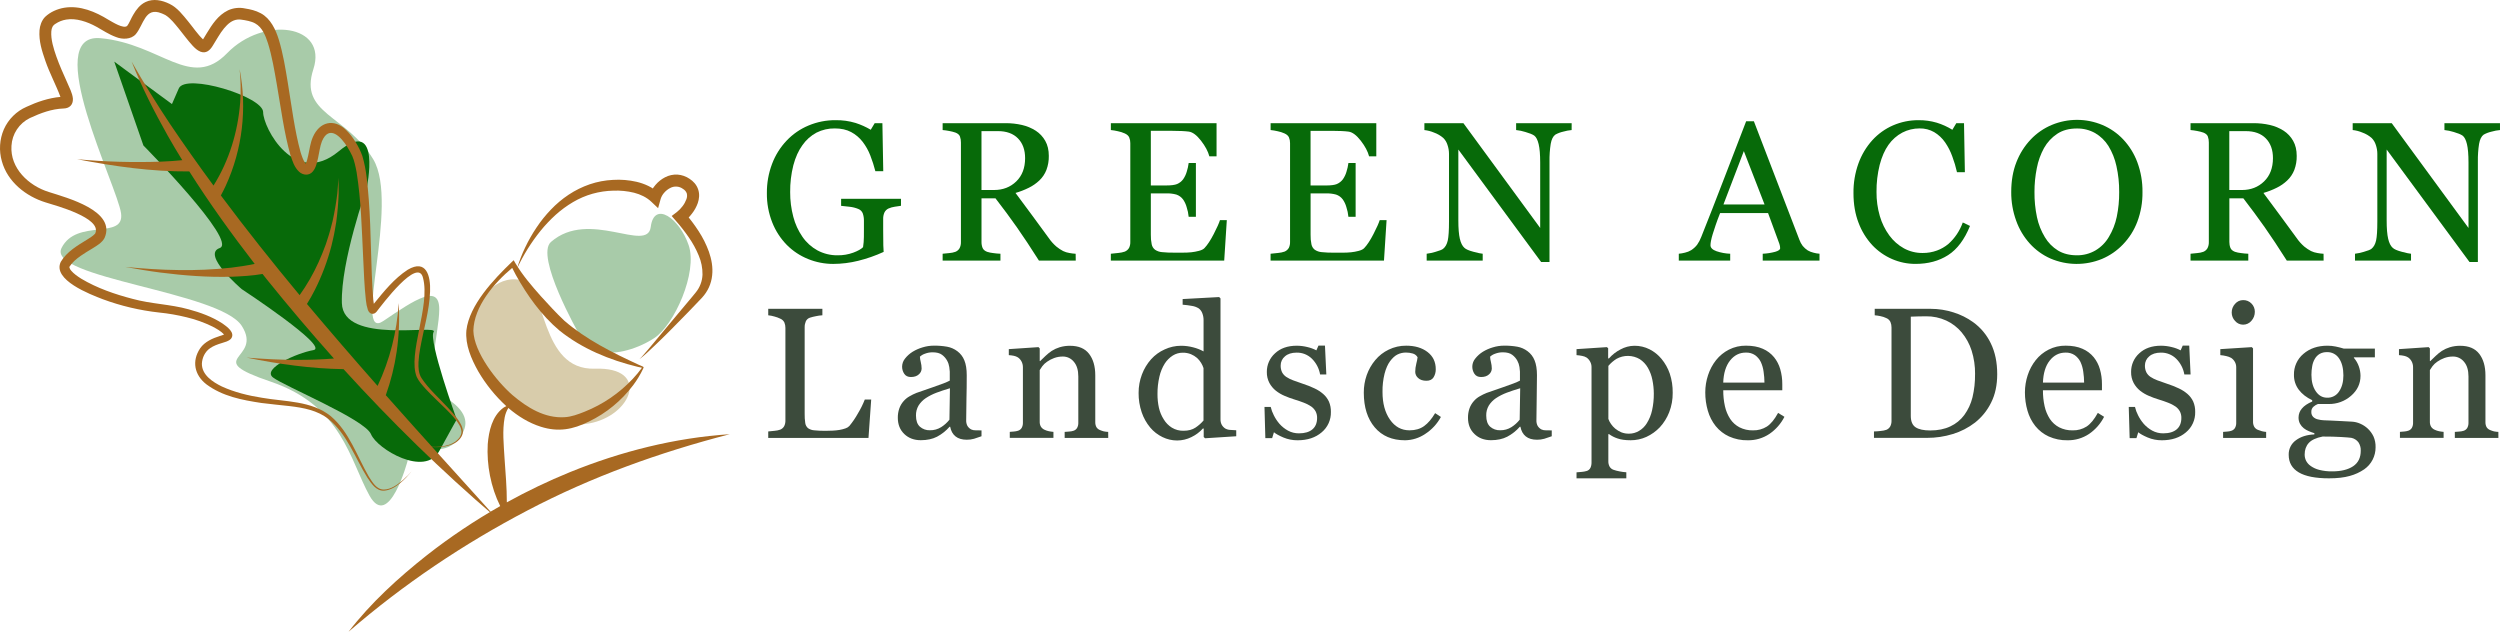 <svg width="238" height="61" viewBox="0 0 238 61" fill="none" xmlns="http://www.w3.org/2000/svg">
<path d="M38.806 43.865C38.806 43.865 37.035 50.524 35.174 47.179C33.314 43.833 32.575 38.64 25.79 36.34C19.005 34.04 25.116 34.297 23.015 31.023C20.913 27.75 4.436 26.476 5.857 23.613C7.278 20.75 11.879 22.889 11.524 20.303C11.168 17.718 3.819 3.102 9.576 3.636C15.334 4.169 18.172 8.626 21.624 5.061C25.077 1.496 31.223 2.323 29.832 6.588C28.442 10.854 32.96 10.9 35.528 15.156C38.097 19.413 33.492 32.603 36.503 30.553C39.515 28.503 41.817 26.985 41.817 29.437C41.817 31.89 40.223 36.501 42.349 37.805C44.474 39.109 44.63 40.311 43.949 41.38C41.999 44.444 39.16 41.045 38.806 43.865Z" fill="#A8CBA9"/>
<path d="M49.561 38.977C49.561 38.977 43.952 33.51 44.724 31.296C45.496 29.082 45.627 28.855 45.627 28.855C45.627 28.855 47.032 26.127 49.563 26.661C52.093 27.195 51.324 35.277 56.639 35.099C61.953 34.92 60.182 39.595 56.048 40.318C51.914 41.04 49.313 39.078 49.313 39.078" fill="#D8CCAB"/>
<path d="M55.086 31.735C55.086 31.735 50.911 24.38 52.452 23.032C56.093 19.855 61.631 24.137 61.951 21.604C62.271 19.071 64.697 20.778 65.565 23.354C66.433 25.93 64.191 30.952 62.27 32.197C60.348 33.441 58.111 33.814 57.342 33.422C56.572 33.031 55.086 31.735 55.086 31.735Z" fill="#A8CBA9"/>
<path d="M10.876 5.867L13.651 13.848C13.651 13.848 22.685 23.003 20.914 23.615C19.142 24.227 23.015 27.527 23.015 27.527C23.015 27.527 31.43 33.049 29.832 33.332C28.233 33.614 24.92 35.1 25.987 35.932C27.054 36.765 34.731 39.913 35.321 41.339C35.912 42.765 40.458 45.439 41.816 42.944C43.175 40.449 43.479 39.935 43.479 39.935C43.479 39.935 40.754 32.367 41.285 31.595C41.816 30.823 32.661 32.835 32.546 28.856C32.431 24.878 34.907 17.927 34.907 17.927C34.907 17.927 36.39 10.975 32.223 14.422C28.057 17.868 25.051 12.164 25.051 10.678C25.051 9.192 17.669 6.935 17.02 8.42L16.37 9.907L10.876 5.867Z" fill="#076A09"/>
<path d="M85.773 19.592C85.626 19.611 85.429 19.64 85.182 19.68C84.975 19.708 84.773 19.766 84.581 19.851C84.41 19.931 84.272 20.07 84.192 20.242C84.112 20.43 84.073 20.633 84.078 20.837V21.851C84.078 22.589 84.082 23.087 84.091 23.346C84.101 23.603 84.111 23.816 84.123 23.981C83.342 24.34 82.529 24.624 81.695 24.83C80.919 25.023 80.122 25.122 79.322 25.125C78.499 25.126 77.683 24.967 76.92 24.655C76.165 24.35 75.48 23.895 74.905 23.317C74.307 22.706 73.836 21.981 73.521 21.185C73.168 20.292 72.993 19.337 73.007 18.375C72.999 17.428 73.166 16.488 73.5 15.603C73.81 14.778 74.281 14.025 74.886 13.388C75.471 12.769 76.178 12.281 76.962 11.953C77.779 11.608 78.656 11.434 79.542 11.441C80.19 11.429 80.836 11.519 81.457 11.707C81.959 11.868 82.442 12.085 82.895 12.354L83.271 11.726H84.004L84.086 16.3H83.335C83.206 15.795 83.046 15.298 82.858 14.812C82.677 14.341 82.43 13.898 82.123 13.498C81.828 13.115 81.454 12.799 81.028 12.572C80.596 12.341 80.08 12.226 79.481 12.226C78.873 12.215 78.272 12.353 77.729 12.627C77.195 12.913 76.736 13.323 76.39 13.822C76.017 14.333 75.729 14.97 75.527 15.733C75.316 16.568 75.215 17.428 75.224 18.289C75.219 19.082 75.32 19.872 75.522 20.638C75.697 21.319 75.991 21.962 76.39 22.539C76.757 23.076 77.244 23.518 77.812 23.832C78.408 24.153 79.075 24.316 79.75 24.304C80.252 24.311 80.751 24.227 81.223 24.056C81.666 23.891 81.98 23.716 82.163 23.531C82.213 23.21 82.239 22.887 82.242 22.562C82.245 22.236 82.246 21.961 82.246 21.736V21.017C82.25 20.783 82.215 20.551 82.141 20.329C82.105 20.229 82.047 20.137 81.972 20.062C81.896 19.986 81.806 19.928 81.706 19.891C81.443 19.783 81.167 19.713 80.885 19.684C80.54 19.638 80.269 19.608 80.074 19.596V18.923H85.774L85.773 19.592Z" fill="#076A09"/>
<path d="M102.411 24.812H98.909C98.134 23.587 97.433 22.53 96.808 21.639C96.182 20.748 95.503 19.829 94.771 18.882H93.439V23.032C93.435 23.225 93.469 23.418 93.54 23.599C93.607 23.764 93.751 23.886 93.971 23.972C94.158 24.032 94.35 24.072 94.546 24.092C94.776 24.125 95.009 24.147 95.242 24.156V24.812H89.739V24.156C89.886 24.145 90.098 24.123 90.377 24.092C90.575 24.079 90.771 24.039 90.958 23.972C91.127 23.905 91.268 23.781 91.356 23.622C91.446 23.438 91.488 23.236 91.48 23.032V13.57C91.484 13.376 91.453 13.183 91.389 12.999C91.328 12.834 91.184 12.708 90.958 12.621C90.764 12.555 90.565 12.504 90.363 12.469C90.157 12.428 89.948 12.399 89.739 12.381V11.726H95.741C96.263 11.723 96.782 11.781 97.29 11.897C97.756 12.003 98.201 12.188 98.605 12.445C98.979 12.688 99.289 13.019 99.508 13.409C99.734 13.806 99.847 14.284 99.847 14.843C99.856 15.299 99.778 15.753 99.618 16.18C99.469 16.562 99.238 16.905 98.941 17.185C98.646 17.463 98.312 17.694 97.95 17.872C97.541 18.076 97.115 18.242 96.676 18.368C97.318 19.222 97.852 19.942 98.276 20.526C98.7 21.11 99.221 21.82 99.837 22.656C100.044 22.958 100.289 23.232 100.565 23.472C100.766 23.637 100.982 23.78 101.211 23.901C101.4 23.991 101.601 24.053 101.807 24.085C102.003 24.123 102.202 24.148 102.402 24.159L102.411 24.812ZM97.59 15.06C97.59 14.268 97.364 13.64 96.912 13.177C96.46 12.714 95.821 12.482 94.997 12.482H93.437V18.088H94.637C95.48 18.088 96.183 17.817 96.745 17.274C97.307 16.73 97.589 15.993 97.59 15.06V15.06Z" fill="#076A09"/>
<path d="M116.792 20.957L116.545 24.812H105.752V24.156C105.935 24.145 106.179 24.118 106.484 24.079C106.687 24.061 106.887 24.02 107.08 23.954C107.252 23.883 107.397 23.757 107.49 23.594C107.573 23.419 107.612 23.226 107.605 23.032V13.626C107.608 13.441 107.574 13.258 107.504 13.087C107.437 12.93 107.296 12.802 107.082 12.704C106.87 12.608 106.647 12.537 106.418 12.492C106.199 12.44 105.978 12.403 105.754 12.381V11.726H115.816V14.88H115.129C115.007 14.413 114.742 13.917 114.336 13.393C113.93 12.868 113.544 12.58 113.178 12.529C112.989 12.504 112.762 12.486 112.5 12.474C112.238 12.461 111.938 12.455 111.602 12.455H109.559V17.655H111.025C111.495 17.655 111.839 17.611 112.055 17.522C112.283 17.426 112.481 17.271 112.63 17.075C112.783 16.857 112.9 16.616 112.974 16.36C113.063 16.086 113.126 15.803 113.162 15.517H113.849V20.641H113.162C113.132 20.322 113.066 20.008 112.965 19.705C112.893 19.45 112.78 19.208 112.63 18.99C112.468 18.77 112.242 18.606 111.984 18.52C111.671 18.437 111.349 18.4 111.026 18.409H109.56V22.331C109.552 22.644 109.58 22.956 109.642 23.261C109.683 23.467 109.798 23.65 109.963 23.777C110.158 23.907 110.382 23.984 110.614 24.002C111.004 24.041 111.395 24.058 111.787 24.053H112.584C112.863 24.055 113.141 24.043 113.418 24.016C113.661 23.989 113.901 23.944 114.137 23.882C114.384 23.817 114.56 23.73 114.665 23.619C114.946 23.324 115.24 22.877 115.549 22.278C115.858 21.678 116.055 21.238 116.14 20.956L116.792 20.957Z" fill="#076A09"/>
<path d="M132.002 20.957L131.755 24.812H120.959V24.156C121.142 24.145 121.387 24.118 121.693 24.079C121.895 24.061 122.095 24.02 122.288 23.954C122.461 23.883 122.605 23.756 122.699 23.594C122.781 23.419 122.82 23.226 122.813 23.032V13.626C122.816 13.441 122.782 13.258 122.712 13.087C122.644 12.93 122.504 12.802 122.29 12.704C122.078 12.608 121.855 12.537 121.626 12.492C121.407 12.44 121.185 12.403 120.962 12.381V11.726H131.024V14.88H130.337C130.215 14.413 129.95 13.917 129.544 13.393C129.137 12.868 128.75 12.581 128.385 12.531C128.195 12.506 127.969 12.487 127.706 12.475C127.443 12.463 127.144 12.457 126.809 12.456H124.765V17.657H126.231C126.702 17.657 127.046 17.613 127.262 17.523C127.489 17.428 127.688 17.273 127.837 17.076C127.99 16.859 128.107 16.618 128.181 16.362C128.27 16.087 128.333 15.805 128.369 15.518H129.056V20.642H128.369C128.339 20.324 128.273 20.01 128.172 19.707C128.1 19.451 127.987 19.21 127.837 18.992C127.675 18.772 127.45 18.607 127.191 18.522C126.879 18.439 126.556 18.402 126.234 18.411H124.768V22.333C124.76 22.645 124.787 22.957 124.85 23.263C124.891 23.468 125.005 23.652 125.171 23.779C125.365 23.908 125.589 23.985 125.821 24.003C126.211 24.043 126.603 24.06 126.994 24.055H127.792C128.07 24.057 128.348 24.045 128.625 24.017C128.868 23.991 129.109 23.946 129.345 23.884C129.592 23.819 129.768 23.732 129.871 23.621C130.153 23.326 130.448 22.879 130.756 22.279C131.064 21.68 131.261 21.239 131.347 20.957H132.002Z" fill="#076A09"/>
<path d="M149.62 12.381C149.353 12.405 149.089 12.454 148.832 12.529C148.566 12.587 148.31 12.683 148.072 12.814C147.853 12.968 147.704 13.263 147.627 13.7C147.542 14.249 147.504 14.804 147.512 15.36V24.941H146.715L138.834 14.235V20.984C138.834 21.74 138.882 22.321 138.976 22.727C139.071 23.134 139.216 23.422 139.412 23.594C139.552 23.73 139.842 23.856 140.282 23.972C140.722 24.088 141.013 24.15 141.153 24.156V24.812H135.819V24.156C136.102 24.12 136.38 24.06 136.653 23.977C137.044 23.867 137.288 23.77 137.386 23.686C137.6 23.514 137.746 23.251 137.826 22.898C137.905 22.544 137.945 21.94 137.945 21.086V14.64C137.944 14.351 137.894 14.064 137.799 13.791C137.723 13.545 137.588 13.321 137.407 13.14C137.144 12.911 136.841 12.734 136.513 12.619C136.223 12.495 135.915 12.416 135.602 12.383V11.726H139.316L146.626 21.702V15.479C146.626 14.717 146.577 14.131 146.479 13.722C146.381 13.314 146.241 13.042 146.058 12.907C145.887 12.79 145.607 12.676 145.219 12.565C144.931 12.475 144.635 12.413 144.335 12.381V11.726H149.622L149.62 12.381Z" fill="#076A09"/>
<path d="M173.216 24.812H167.811V24.156C168.212 24.138 168.61 24.076 168.998 23.972C169.312 23.88 169.47 23.766 169.47 23.631C169.469 23.563 169.463 23.495 169.451 23.428C169.441 23.356 169.423 23.285 169.397 23.216L168.32 20.284H163.755C163.584 20.714 163.445 21.089 163.337 21.408C163.23 21.728 163.134 22.023 163.048 22.294C162.982 22.506 162.927 22.722 162.884 22.94C162.857 23.073 162.841 23.209 162.838 23.346C162.838 23.591 163.03 23.781 163.413 23.917C163.833 24.059 164.272 24.14 164.715 24.156V24.812H159.821V24.156C160.022 24.137 160.221 24.102 160.416 24.051C160.623 24.005 160.821 23.926 161.002 23.816C161.22 23.675 161.412 23.499 161.571 23.294C161.733 23.061 161.865 22.809 161.965 22.543C162.622 20.902 163.342 19.058 164.128 17.01C164.913 14.962 165.615 13.139 166.235 11.542H166.968L171.303 22.829C171.377 23.036 171.483 23.231 171.615 23.408C171.754 23.576 171.917 23.722 172.1 23.841C172.272 23.939 172.457 24.012 172.65 24.057C172.836 24.109 173.026 24.142 173.218 24.154L173.216 24.812ZM167.985 19.463L166.014 14.385L164.073 19.463H167.985Z" fill="#076A09"/>
<path d="M182.355 25.123C181.588 25.125 180.829 24.968 180.125 24.662C179.412 24.353 178.77 23.901 178.236 23.333C177.671 22.719 177.229 22 176.936 21.216C176.612 20.382 176.451 19.442 176.451 18.397C176.437 17.427 176.599 16.462 176.927 15.55C177.22 14.737 177.668 13.989 178.245 13.349C178.796 12.743 179.468 12.262 180.216 11.937C180.982 11.604 181.809 11.435 182.643 11.441C183.231 11.434 183.817 11.515 184.382 11.681C184.903 11.842 185.401 12.068 185.865 12.355L186.241 11.727H186.974L187.056 16.393H186.305C186.193 15.89 186.047 15.396 185.865 14.913C185.697 14.434 185.467 13.98 185.18 13.562C184.906 13.163 184.55 12.828 184.136 12.58C183.715 12.339 183.238 12.216 182.754 12.225C182.18 12.221 181.613 12.357 181.102 12.622C180.575 12.902 180.122 13.304 179.779 13.794C179.426 14.29 179.148 14.924 178.946 15.695C178.736 16.537 178.635 17.402 178.644 18.27C178.636 19.049 178.742 19.824 178.96 20.572C179.152 21.234 179.458 21.857 179.863 22.413C180.232 22.918 180.705 23.337 181.25 23.641C181.799 23.94 182.415 24.093 183.039 24.084C183.504 24.089 183.966 24.009 184.403 23.849C184.796 23.705 185.161 23.494 185.483 23.227C185.789 22.954 186.06 22.645 186.289 22.304C186.524 21.954 186.714 21.576 186.857 21.179L187.544 21.509C187.019 22.807 186.323 23.733 185.456 24.289C184.59 24.845 183.556 25.123 182.355 25.123Z" fill="#076A09"/>
<path d="M202.132 13.275C202.722 13.904 203.18 14.646 203.478 15.456C203.811 16.36 203.976 17.319 203.964 18.283C203.978 19.249 203.81 20.209 203.471 21.113C203.166 21.923 202.698 22.661 202.096 23.281C201.535 23.866 200.862 24.33 200.117 24.646C199.337 24.968 198.502 25.13 197.66 25.125C196.818 25.119 195.985 24.945 195.209 24.613C194.46 24.283 193.789 23.798 193.238 23.189C192.667 22.558 192.227 21.82 191.941 21.017C191.623 20.141 191.463 19.215 191.469 18.283C191.469 17.219 191.633 16.271 191.962 15.438C192.273 14.635 192.736 13.9 193.327 13.275C193.892 12.68 194.574 12.209 195.329 11.893C196.095 11.574 196.915 11.41 197.743 11.411C198.571 11.413 199.391 11.579 200.155 11.9C200.902 12.216 201.575 12.684 202.132 13.275ZM200.766 22.552C201.119 21.965 201.372 21.323 201.513 20.651C201.676 19.872 201.754 19.077 201.746 18.281C201.754 17.45 201.666 16.621 201.485 15.81C201.34 15.132 201.081 14.483 200.72 13.892C200.403 13.388 199.969 12.968 199.456 12.669C198.924 12.372 198.323 12.221 197.714 12.232C196.981 12.232 196.358 12.401 195.845 12.739C195.325 13.084 194.895 13.549 194.589 14.094C194.265 14.688 194.034 15.33 193.907 15.995C193.754 16.748 193.679 17.514 193.682 18.282C193.674 19.087 193.754 19.891 193.92 20.679C194.062 21.35 194.316 21.993 194.672 22.579C194.979 23.098 195.407 23.533 195.918 23.848C196.419 24.152 197.018 24.304 197.714 24.304C198.334 24.313 198.945 24.154 199.483 23.843C200.013 23.531 200.455 23.086 200.766 22.552Z" fill="#076A09"/>
<path d="M221.207 24.812H217.705C216.93 23.587 216.229 22.53 215.604 21.639C214.978 20.748 214.299 19.829 213.567 18.882H212.235V23.032C212.232 23.225 212.266 23.418 212.336 23.599C212.403 23.764 212.547 23.886 212.767 23.972C212.954 24.032 213.146 24.072 213.342 24.092C213.573 24.125 213.805 24.147 214.038 24.156V24.812H208.539V24.156C208.686 24.145 208.898 24.123 209.177 24.092C209.375 24.079 209.571 24.039 209.758 23.972C209.927 23.905 210.068 23.781 210.157 23.622C210.246 23.438 210.289 23.236 210.281 23.032V13.57C210.284 13.376 210.253 13.183 210.189 12.999C210.128 12.834 209.984 12.708 209.758 12.621C209.564 12.555 209.365 12.504 209.163 12.469C208.957 12.428 208.749 12.399 208.539 12.381V11.726H214.542C215.063 11.723 215.582 11.781 216.091 11.897C216.557 12.003 217.001 12.188 217.405 12.445C217.779 12.688 218.089 13.019 218.308 13.409C218.534 13.806 218.647 14.284 218.647 14.843C218.656 15.299 218.578 15.753 218.418 16.18C218.269 16.562 218.038 16.905 217.74 17.185C217.446 17.463 217.113 17.695 216.75 17.872C216.342 18.076 215.916 18.242 215.477 18.368C216.119 19.222 216.652 19.942 217.076 20.526C217.501 21.11 218.021 21.82 218.637 22.656C218.845 22.958 219.089 23.232 219.365 23.472C219.566 23.637 219.782 23.78 220.012 23.901C220.2 23.991 220.401 24.053 220.607 24.085C220.804 24.123 221.003 24.148 221.202 24.159L221.207 24.812ZM216.386 15.06C216.386 14.268 216.16 13.64 215.709 13.177C215.257 12.714 214.617 12.482 213.789 12.483H212.229V18.089H213.429C214.272 18.089 214.975 17.818 215.537 17.274C216.099 16.731 216.382 15.993 216.386 15.06V15.06Z" fill="#076A09"/>
<path d="M238 12.381C237.733 12.405 237.47 12.454 237.212 12.529C236.946 12.587 236.69 12.683 236.451 12.814C236.232 12.968 236.084 13.263 236.007 13.7C235.922 14.249 235.884 14.804 235.893 15.36V24.941H235.095L227.21 14.235V20.984C227.21 21.74 227.258 22.321 227.352 22.727C227.447 23.134 227.592 23.422 227.788 23.594C227.929 23.73 228.219 23.856 228.658 23.972C229.098 24.088 229.388 24.15 229.529 24.156V24.812H224.196V24.156C224.479 24.12 224.757 24.06 225.03 23.977C225.421 23.867 225.665 23.77 225.763 23.686C225.977 23.514 226.123 23.251 226.203 22.898C226.282 22.544 226.322 21.94 226.322 21.086V14.64C226.321 14.351 226.271 14.064 226.176 13.791C226.099 13.544 225.964 13.319 225.781 13.136C225.519 12.908 225.215 12.731 224.888 12.616C224.597 12.492 224.29 12.413 223.976 12.38V11.726H227.691L235.001 21.702V15.479C235.001 14.717 234.952 14.131 234.854 13.722C234.757 13.314 234.617 13.042 234.433 12.907C234.261 12.79 233.982 12.676 233.595 12.565C233.306 12.475 233.01 12.413 232.71 12.381V11.726H237.998L238 12.381Z" fill="#076A09"/>
<path d="M82.938 38.034L82.68 41.689H73.136V41.074C73.273 41.062 73.472 41.042 73.734 41.014C73.921 41.001 74.104 40.963 74.281 40.901C74.439 40.838 74.572 40.721 74.655 40.571C74.739 40.398 74.778 40.208 74.771 40.017V31.219C74.774 31.041 74.741 30.864 74.672 30.699C74.59 30.534 74.451 30.405 74.281 30.336C74.103 30.249 73.917 30.181 73.725 30.132C73.533 30.075 73.336 30.036 73.136 30.015V29.4H78.291V30.015C78.081 30.027 77.872 30.056 77.667 30.102C77.479 30.137 77.294 30.183 77.112 30.241C77.024 30.267 76.943 30.313 76.874 30.374C76.805 30.435 76.749 30.511 76.712 30.595C76.64 30.765 76.603 30.948 76.604 31.132V39.385C76.598 39.682 76.617 39.979 76.66 40.273C76.686 40.463 76.779 40.636 76.923 40.762C77.097 40.882 77.301 40.952 77.512 40.966C77.877 41.003 78.243 41.019 78.61 41.014C78.822 41.014 79.042 41.008 79.272 40.996C79.493 40.986 79.712 40.963 79.93 40.927C80.118 40.895 80.304 40.847 80.485 40.784C80.627 40.74 80.756 40.661 80.859 40.554C81.17 40.178 81.445 39.774 81.68 39.347C81.934 38.929 82.151 38.49 82.33 38.034H82.938Z" fill="#3C4B3C"/>
<path d="M93.438 41.532C93.168 41.631 92.932 41.711 92.728 41.771C92.502 41.835 92.269 41.865 92.035 41.862C91.588 41.862 91.232 41.757 90.967 41.546C90.703 41.335 90.532 41.027 90.455 40.623H90.403C90.064 41.012 89.657 41.335 89.203 41.576C88.775 41.797 88.26 41.907 87.658 41.907C87.021 41.907 86.497 41.711 86.088 41.318C85.678 40.925 85.473 40.411 85.472 39.776C85.467 39.476 85.514 39.178 85.61 38.894C85.7 38.635 85.839 38.397 86.02 38.192C86.181 38.005 86.373 37.847 86.589 37.728C86.801 37.604 87.022 37.495 87.251 37.404C87.51 37.306 88.033 37.124 88.822 36.858C89.61 36.592 90.142 36.384 90.418 36.235V35.375C90.411 35.23 90.395 35.086 90.371 34.942C90.339 34.73 90.271 34.525 90.168 34.337C90.048 34.117 89.882 33.926 89.682 33.778C89.472 33.619 89.175 33.54 88.791 33.54C88.539 33.537 88.288 33.583 88.052 33.674C87.875 33.733 87.713 33.829 87.575 33.956C87.584 34.128 87.612 34.3 87.657 34.466C87.709 34.67 87.737 34.88 87.739 35.09C87.736 35.197 87.71 35.301 87.664 35.397C87.617 35.492 87.55 35.577 87.468 35.644C87.288 35.809 87.037 35.892 86.715 35.892C86.428 35.892 86.218 35.789 86.083 35.584C85.948 35.381 85.877 35.141 85.88 34.896C85.885 34.617 85.984 34.349 86.16 34.134C86.363 33.877 86.609 33.657 86.887 33.484C87.181 33.307 87.496 33.168 87.825 33.071C88.173 32.963 88.536 32.907 88.901 32.906C89.323 32.901 89.745 32.934 90.162 33.006C90.516 33.07 90.85 33.217 91.139 33.434C91.437 33.656 91.668 33.958 91.806 34.304C91.958 34.671 92.034 35.144 92.033 35.721C92.033 36.547 92.025 37.279 92.008 37.916C91.991 38.553 91.982 39.25 91.981 40.007C91.973 40.193 92.013 40.378 92.098 40.544C92.185 40.687 92.309 40.803 92.455 40.882C92.584 40.942 92.725 40.971 92.866 40.965C93.052 40.971 93.244 40.974 93.441 40.974L93.438 41.532ZM90.434 36.961C89.946 37.105 89.519 37.247 89.152 37.386C88.793 37.521 88.449 37.695 88.128 37.906C87.855 38.089 87.624 38.327 87.448 38.605C87.277 38.895 87.192 39.227 87.201 39.564C87.201 40.044 87.326 40.397 87.576 40.623C87.839 40.853 88.179 40.974 88.527 40.961C88.907 40.969 89.281 40.865 89.603 40.662C89.902 40.472 90.166 40.233 90.386 39.955L90.434 36.961Z" fill="#3C4B3C"/>
<path d="M105.504 41.689H101.356V41.117L101.79 41.083C101.923 41.076 102.055 41.053 102.182 41.014C102.331 40.971 102.458 40.873 102.539 40.741C102.623 40.586 102.663 40.411 102.655 40.234V35.843C102.655 35.237 102.513 34.769 102.228 34.438C102.103 34.283 101.944 34.157 101.764 34.071C101.584 33.986 101.388 33.941 101.188 33.942C100.903 33.939 100.62 33.988 100.352 34.085C100.113 34.173 99.887 34.291 99.679 34.437C99.506 34.553 99.353 34.698 99.226 34.865C99.137 34.983 99.055 35.106 98.98 35.233V40.143C98.973 40.313 99.014 40.482 99.1 40.628C99.188 40.761 99.314 40.864 99.461 40.923C99.586 40.982 99.718 41.025 99.853 41.052C99.996 41.082 100.141 41.102 100.287 41.113V41.685H96.131V41.113L96.541 41.079C96.666 41.07 96.788 41.047 96.907 41.009C97.056 40.967 97.183 40.869 97.264 40.737C97.348 40.582 97.388 40.407 97.381 40.231V34.967C97.383 34.78 97.34 34.594 97.256 34.427C97.175 34.265 97.055 34.127 96.907 34.025C96.788 33.952 96.657 33.9 96.52 33.873C96.361 33.84 96.2 33.819 96.038 33.809V33.237L98.861 33.047L98.982 33.167V34.371H99.024C99.162 34.233 99.334 34.067 99.541 33.875C99.723 33.702 99.918 33.544 100.126 33.404C100.362 33.255 100.616 33.138 100.883 33.057C101.203 32.962 101.535 32.915 101.868 32.919C102.683 32.919 103.287 33.175 103.68 33.685C104.073 34.196 104.27 34.876 104.27 35.725V40.165C104.263 40.334 104.298 40.502 104.373 40.654C104.454 40.788 104.579 40.891 104.726 40.944C104.841 40.994 104.961 41.035 105.083 41.066C105.221 41.094 105.36 41.111 105.5 41.117L105.504 41.689Z" fill="#3C4B3C"/>
<path d="M117.69 41.532L114.721 41.723L114.592 41.602V40.805L114.523 40.788C114.213 41.134 113.837 41.414 113.419 41.614C112.998 41.824 112.535 41.933 112.065 41.934C111.581 41.934 111.104 41.823 110.669 41.61C110.218 41.393 109.818 41.081 109.496 40.696C109.143 40.271 108.87 39.784 108.692 39.259C108.489 38.663 108.388 38.036 108.395 37.405C108.392 36.804 108.5 36.209 108.713 35.647C108.914 35.112 109.211 34.619 109.591 34.193C109.951 33.797 110.39 33.48 110.878 33.263C111.365 33.036 111.894 32.918 112.43 32.917C112.823 32.916 113.214 32.967 113.594 33.068C113.937 33.154 114.268 33.283 114.579 33.453V30.478C114.582 30.252 114.541 30.027 114.458 29.817C114.392 29.636 114.275 29.478 114.123 29.361C113.925 29.237 113.704 29.156 113.473 29.122C113.18 29.069 112.884 29.03 112.587 29.008V28.47L116.063 28.28L116.192 28.41V39.923C116.187 40.101 116.227 40.279 116.309 40.438C116.391 40.584 116.507 40.708 116.649 40.797C116.794 40.877 116.956 40.921 117.122 40.927C117.329 40.944 117.518 40.956 117.69 40.961V41.532ZM114.574 40.035V35.041C114.519 34.871 114.444 34.708 114.351 34.556C114.245 34.379 114.115 34.219 113.964 34.08C113.789 33.929 113.592 33.808 113.38 33.72C113.132 33.62 112.866 33.572 112.598 33.577C112.263 33.575 111.934 33.668 111.65 33.846C111.341 34.044 111.079 34.306 110.881 34.616C110.646 34.996 110.476 35.413 110.378 35.85C110.25 36.393 110.188 36.95 110.193 37.508C110.189 37.953 110.235 38.397 110.331 38.831C110.421 39.223 110.578 39.597 110.795 39.935C110.988 40.251 111.251 40.518 111.563 40.714C111.899 40.917 112.284 41.019 112.675 41.008C113.134 41.008 113.513 40.908 113.814 40.706C114.096 40.518 114.352 40.293 114.574 40.035Z" fill="#3C4B3C"/>
<path d="M125.969 37.506C126.198 37.705 126.382 37.95 126.511 38.225C126.646 38.539 126.711 38.879 126.701 39.221C126.71 39.59 126.636 39.957 126.483 40.294C126.33 40.63 126.103 40.926 125.819 41.161C125.231 41.663 124.469 41.914 123.534 41.914C123.066 41.919 122.602 41.828 122.17 41.646C121.754 41.466 121.457 41.301 121.279 41.15L121.107 41.713H120.461L120.379 38.742H120.973C121.037 39.018 121.135 39.283 121.266 39.533C121.411 39.828 121.593 40.103 121.808 40.351C122.038 40.61 122.31 40.828 122.613 40.994C122.936 41.17 123.299 41.26 123.667 41.254C124.218 41.254 124.642 41.128 124.941 40.876C125.239 40.623 125.388 40.261 125.388 39.79C125.394 39.573 125.345 39.357 125.246 39.163C125.144 38.979 125.001 38.82 124.829 38.699C124.612 38.552 124.378 38.432 124.132 38.34C123.858 38.233 123.551 38.128 123.211 38.024C122.905 37.931 122.605 37.821 122.312 37.694C122.008 37.568 121.723 37.401 121.464 37.198C121.21 36.994 120.999 36.741 120.844 36.454C120.678 36.133 120.595 35.776 120.603 35.414C120.599 35.08 120.665 34.748 120.799 34.442C120.933 34.136 121.13 33.862 121.378 33.639C121.894 33.155 122.586 32.912 123.452 32.912C123.796 32.913 124.138 32.957 124.472 33.041C124.767 33.109 125.051 33.214 125.319 33.354L125.517 32.904H126.137L126.266 35.648H125.673C125.575 35.078 125.303 34.554 124.893 34.148C124.7 33.959 124.472 33.811 124.222 33.711C123.971 33.612 123.704 33.564 123.435 33.57C122.964 33.57 122.594 33.689 122.324 33.928C122.197 34.032 122.095 34.164 122.025 34.313C121.955 34.463 121.919 34.626 121.92 34.791C121.913 35.015 121.958 35.238 122.053 35.441C122.148 35.619 122.286 35.771 122.454 35.882C122.658 36.014 122.876 36.123 123.104 36.207C123.365 36.308 123.687 36.422 124.072 36.549C124.437 36.666 124.794 36.807 125.14 36.973C125.44 37.111 125.719 37.29 125.969 37.506Z" fill="#3C4B3C"/>
<path d="M133.758 41.914C132.53 41.914 131.569 41.504 130.875 40.685C130.181 39.865 129.834 38.765 129.834 37.385C129.829 36.812 129.924 36.242 130.114 35.702C130.298 35.182 130.574 34.7 130.927 34.278C131.276 33.859 131.71 33.521 132.201 33.286C132.721 33.033 133.292 32.904 133.87 32.909C134.701 32.909 135.378 33.11 135.901 33.511C136.424 33.912 136.685 34.459 136.684 35.152C136.689 35.422 136.618 35.688 136.478 35.918C136.34 36.139 136.113 36.249 135.798 36.249C135.46 36.249 135.197 36.163 135.01 35.989C134.925 35.919 134.856 35.831 134.808 35.731C134.759 35.631 134.733 35.522 134.73 35.411C134.732 35.141 134.766 34.873 134.834 34.612C134.888 34.415 134.928 34.214 134.954 34.012C134.854 33.836 134.689 33.707 134.495 33.654C134.282 33.592 134.06 33.561 133.838 33.563C133.567 33.562 133.298 33.623 133.053 33.741C132.804 33.86 132.563 34.078 132.328 34.394C132.116 34.684 131.944 35.074 131.813 35.564C131.671 36.139 131.604 36.73 131.615 37.322C131.615 38.396 131.851 39.272 132.325 39.95C132.798 40.628 133.417 40.967 134.184 40.967C134.74 40.967 135.205 40.831 135.58 40.558C135.955 40.285 136.303 39.876 136.624 39.331L137.174 39.694C136.817 40.352 136.303 40.909 135.676 41.313C135.108 41.697 134.442 41.906 133.758 41.914Z" fill="#3C4B3C"/>
<path d="M147.726 41.532C147.456 41.631 147.219 41.71 147.016 41.771C146.791 41.835 146.557 41.865 146.323 41.862C145.875 41.862 145.519 41.757 145.255 41.546C144.991 41.335 144.821 41.027 144.743 40.623H144.691C144.35 41.013 143.941 41.336 143.485 41.576C143.056 41.797 142.541 41.907 141.94 41.907C141.302 41.907 140.779 41.711 140.369 41.318C139.958 40.925 139.753 40.411 139.753 39.776C139.749 39.476 139.795 39.178 139.891 38.894C139.981 38.635 140.121 38.397 140.302 38.192C140.462 38.005 140.654 37.847 140.87 37.728C141.082 37.604 141.304 37.495 141.532 37.404C141.791 37.306 142.315 37.124 143.103 36.858C143.891 36.592 144.423 36.384 144.699 36.235V35.376C144.692 35.23 144.677 35.086 144.653 34.942C144.621 34.73 144.552 34.525 144.45 34.337C144.33 34.117 144.164 33.926 143.963 33.778C143.754 33.619 143.457 33.54 143.073 33.54C142.821 33.537 142.57 33.583 142.334 33.674C142.157 33.733 141.994 33.829 141.856 33.956C141.864 34.128 141.892 34.3 141.938 34.466C141.99 34.67 142.017 34.88 142.02 35.09C142.017 35.197 141.991 35.301 141.944 35.397C141.898 35.492 141.831 35.577 141.749 35.644C141.568 35.809 141.318 35.892 140.997 35.892C140.709 35.892 140.498 35.789 140.364 35.584C140.22 35.366 140.15 35.107 140.165 34.846C140.18 34.584 140.278 34.335 140.446 34.134C140.649 33.877 140.895 33.657 141.173 33.484C141.466 33.307 141.782 33.168 142.111 33.071C142.459 32.963 142.822 32.907 143.186 32.906C143.609 32.901 144.031 32.934 144.447 33.006C144.801 33.07 145.136 33.217 145.424 33.434C145.723 33.656 145.954 33.957 146.091 34.304C146.243 34.671 146.319 35.144 146.319 35.721C146.319 36.547 146.31 37.279 146.294 37.916C146.277 38.553 146.268 39.25 146.267 40.007C146.258 40.193 146.298 40.379 146.384 40.544C146.471 40.687 146.594 40.803 146.741 40.882C146.869 40.942 147.01 40.971 147.152 40.965C147.338 40.971 147.53 40.974 147.727 40.974L147.726 41.532ZM144.722 36.961C144.234 37.105 143.807 37.247 143.44 37.386C143.081 37.521 142.737 37.695 142.416 37.906C142.144 38.089 141.912 38.327 141.736 38.605C141.565 38.895 141.48 39.227 141.49 39.564C141.49 40.044 141.614 40.397 141.864 40.623C142.127 40.853 142.467 40.974 142.815 40.961C143.195 40.969 143.569 40.865 143.891 40.662C144.19 40.472 144.454 40.233 144.674 39.955L144.722 36.961Z" fill="#3C4B3C"/>
<path d="M158.174 34.163C158.519 34.579 158.786 35.055 158.962 35.568C159.157 36.158 159.251 36.778 159.241 37.399C159.249 38.032 159.135 38.66 158.906 39.248C158.701 39.775 158.4 40.258 158.019 40.673C157.653 41.058 157.218 41.37 156.737 41.591C156.266 41.805 155.755 41.914 155.239 41.912C154.728 41.912 154.31 41.854 153.983 41.738C153.697 41.644 153.427 41.507 153.183 41.331H153.114V43.9C153.107 44.082 153.149 44.262 153.234 44.422C153.318 44.564 153.449 44.671 153.604 44.725C153.796 44.791 153.994 44.842 154.194 44.877C154.402 44.921 154.614 44.948 154.826 44.96V45.537H150.085V44.966C150.262 44.954 150.435 44.939 150.601 44.922C150.752 44.908 150.902 44.881 151.048 44.839C151.126 44.817 151.198 44.778 151.261 44.726C151.323 44.673 151.373 44.609 151.41 44.536C151.482 44.376 151.517 44.201 151.513 44.025V34.934C151.513 34.758 151.468 34.586 151.384 34.432C151.304 34.277 151.189 34.144 151.048 34.042C150.916 33.962 150.77 33.907 150.618 33.882C150.442 33.846 150.264 33.821 150.085 33.809V33.237L152.976 33.047L153.096 33.151V34.112L153.165 34.129C153.477 33.772 153.854 33.478 154.275 33.263C154.679 33.042 155.13 32.923 155.589 32.917C156.092 32.911 156.589 33.027 157.039 33.254C157.475 33.475 157.861 33.785 158.174 34.163ZM156.771 40.303C157.011 39.92 157.183 39.498 157.279 39.056C157.393 38.536 157.448 38.004 157.443 37.471C157.441 37.032 157.396 36.594 157.306 36.164C157.227 35.757 157.081 35.366 156.875 35.007C156.687 34.679 156.424 34.4 156.109 34.193C155.774 33.995 155.393 33.888 155.004 33.882C154.616 33.877 154.232 33.973 153.892 34.162C153.6 34.344 153.339 34.57 153.117 34.833V39.882C153.178 40.055 153.263 40.219 153.371 40.367C153.482 40.528 153.614 40.674 153.763 40.8C153.937 40.943 154.131 41.061 154.337 41.151C154.578 41.247 154.836 41.293 155.095 41.285C155.422 41.284 155.742 41.196 156.024 41.029C156.329 40.853 156.585 40.603 156.771 40.303Z" fill="#3C4B3C"/>
<path d="M169.878 39.68C169.546 40.335 169.054 40.895 168.449 41.308C167.842 41.715 167.126 41.926 166.396 41.914C165.779 41.928 165.166 41.803 164.602 41.55C164.109 41.324 163.674 40.986 163.333 40.563C162.992 40.132 162.739 39.637 162.588 39.108C162.422 38.537 162.339 37.945 162.342 37.35C162.342 36.795 162.431 36.244 162.605 35.718C162.774 35.195 163.034 34.707 163.374 34.276C163.706 33.863 164.121 33.525 164.592 33.285C165.098 33.028 165.658 32.899 166.224 32.908C166.843 32.908 167.373 33.006 167.815 33.202C168.233 33.38 168.602 33.656 168.891 34.008C169.162 34.345 169.363 34.734 169.481 35.151C169.613 35.615 169.678 36.096 169.674 36.58V37.151H164.054C164.049 37.664 164.103 38.177 164.214 38.679C164.308 39.108 164.479 39.517 164.717 39.885C164.939 40.22 165.241 40.492 165.595 40.679C165.995 40.882 166.438 40.982 166.886 40.97C167.352 40.982 167.811 40.857 168.207 40.608C168.577 40.368 168.933 39.934 169.275 39.308L169.878 39.68ZM167.976 36.423C167.974 36.077 167.947 35.73 167.894 35.388C167.854 35.068 167.765 34.756 167.631 34.462C167.505 34.205 167.319 33.983 167.089 33.814C166.828 33.639 166.517 33.552 166.203 33.566C165.601 33.566 165.1 33.818 164.701 34.322C164.302 34.825 164.085 35.526 164.051 36.424L167.976 36.423Z" fill="#3C4B3C"/>
<path d="M190.135 35.619C190.135 36.666 189.94 37.572 189.55 38.338C189.187 39.073 188.667 39.717 188.027 40.226C187.39 40.718 186.668 41.09 185.898 41.322C185.109 41.565 184.288 41.687 183.462 41.685H178.402V41.074C178.619 41.07 178.836 41.054 179.052 41.026C179.232 41.013 179.41 40.977 179.582 40.919C179.74 40.855 179.872 40.738 179.955 40.588C180.037 40.423 180.077 40.24 180.072 40.056V31.184C180.075 31.003 180.041 30.824 179.972 30.656C179.893 30.487 179.754 30.354 179.582 30.284C179.399 30.196 179.206 30.132 179.007 30.094C178.83 30.057 178.652 30.031 178.473 30.015V29.4H183.811C184.548 29.401 185.279 29.516 185.98 29.742C186.644 29.948 187.27 30.259 187.836 30.665C188.558 31.184 189.138 31.878 189.523 32.683C189.931 33.514 190.135 34.493 190.135 35.619ZM188.027 35.615C188.036 34.857 187.925 34.101 187.699 33.378C187.495 32.74 187.171 32.147 186.743 31.634C186.344 31.159 185.846 30.778 185.284 30.518C184.681 30.242 184.024 30.103 183.361 30.112C183.126 30.112 182.86 30.116 182.565 30.124C182.269 30.132 182.05 30.14 181.907 30.146V39.586C181.907 40.111 182.059 40.474 182.363 40.676C182.667 40.879 183.135 40.98 183.766 40.98C184.494 40.98 185.131 40.85 185.677 40.59C186.201 40.347 186.657 39.975 187.002 39.508C187.367 39.004 187.632 38.432 187.781 37.826C187.953 37.102 188.035 36.359 188.024 35.614L188.027 35.615Z" fill="#3C4B3C"/>
<path d="M200.31 39.68C199.977 40.334 199.486 40.894 198.882 41.308C198.274 41.715 197.558 41.926 196.828 41.914C196.211 41.928 195.598 41.803 195.034 41.55C194.541 41.324 194.107 40.986 193.765 40.563C193.424 40.132 193.17 39.638 193.02 39.108C192.853 38.537 192.771 37.945 192.773 37.35C192.774 36.795 192.862 36.244 193.036 35.718C193.205 35.195 193.466 34.707 193.807 34.276C194.138 33.862 194.553 33.524 195.025 33.285C195.53 33.028 196.089 32.899 196.655 32.908C197.275 32.908 197.806 33.006 198.247 33.202C198.665 33.38 199.033 33.656 199.323 34.008C199.594 34.344 199.795 34.733 199.912 35.151C200.045 35.615 200.11 36.096 200.106 36.58V37.151H194.488C194.483 37.664 194.536 38.177 194.648 38.679C194.742 39.108 194.912 39.517 195.15 39.885C195.373 40.219 195.674 40.492 196.028 40.679C196.428 40.882 196.872 40.982 197.319 40.97C197.785 40.983 198.245 40.857 198.64 40.608C199.011 40.368 199.368 39.934 199.712 39.308L200.31 39.68ZM198.408 36.423C198.407 36.077 198.379 35.73 198.326 35.388C198.286 35.068 198.198 34.757 198.064 34.464C197.938 34.207 197.752 33.984 197.521 33.816C197.26 33.641 196.949 33.554 196.635 33.568C196.033 33.568 195.532 33.82 195.134 34.323C194.735 34.827 194.52 35.527 194.488 36.423H198.408Z" fill="#3C4B3C"/>
<path d="M208.251 37.506C208.479 37.705 208.664 37.95 208.793 38.225C208.927 38.539 208.992 38.879 208.982 39.221C208.991 39.59 208.917 39.957 208.764 40.294C208.611 40.63 208.384 40.926 208.1 41.161C207.512 41.663 206.75 41.914 205.815 41.914C205.347 41.919 204.883 41.828 204.452 41.646C204.035 41.466 203.738 41.301 203.561 41.15L203.389 41.713H202.743L202.657 38.742H203.251C203.314 39.018 203.413 39.283 203.543 39.533C203.688 39.828 203.871 40.103 204.085 40.351C204.315 40.61 204.587 40.828 204.89 40.994C205.214 41.17 205.577 41.26 205.945 41.254C206.495 41.254 206.919 41.128 207.218 40.876C207.516 40.623 207.665 40.261 207.665 39.79C207.671 39.572 207.623 39.357 207.523 39.163C207.421 38.978 207.279 38.82 207.106 38.699C206.889 38.552 206.655 38.431 206.409 38.34C206.135 38.233 205.828 38.128 205.488 38.024C205.182 37.931 204.882 37.821 204.589 37.694C204.285 37.568 204 37.401 203.741 37.198C203.487 36.994 203.277 36.741 203.122 36.454C202.955 36.134 202.872 35.776 202.881 35.414C202.876 35.08 202.943 34.748 203.076 34.442C203.21 34.136 203.407 33.862 203.655 33.639C204.171 33.155 204.863 32.912 205.73 32.912C206.073 32.913 206.416 32.957 206.749 33.041C207.044 33.108 207.329 33.214 207.597 33.354L207.794 32.904H208.415L208.543 35.648H207.95C207.852 35.079 207.58 34.554 207.171 34.148C206.978 33.959 206.75 33.811 206.499 33.711C206.249 33.612 205.982 33.564 205.712 33.57C205.242 33.57 204.871 33.689 204.602 33.928C204.475 34.032 204.373 34.164 204.303 34.313C204.233 34.463 204.197 34.626 204.197 34.791C204.19 35.015 204.235 35.238 204.331 35.441C204.425 35.62 204.563 35.771 204.731 35.882C204.935 36.014 205.153 36.123 205.381 36.207C205.642 36.308 205.965 36.422 206.349 36.549C206.715 36.666 207.073 36.807 207.421 36.973C207.721 37.111 208 37.291 208.251 37.506Z" fill="#3C4B3C"/>
<path d="M215.736 41.689H211.639V41.117L212.05 41.083C212.174 41.075 212.297 41.051 212.415 41.014C212.564 40.971 212.691 40.873 212.772 40.741C212.856 40.586 212.896 40.411 212.888 40.235V34.967C212.89 34.791 212.847 34.617 212.763 34.461C212.679 34.307 212.56 34.175 212.415 34.076C212.268 33.993 212.108 33.933 211.942 33.899C211.755 33.854 211.565 33.823 211.374 33.809V33.237L214.369 33.047L214.489 33.167V40.13C214.482 40.305 214.522 40.478 214.605 40.633C214.688 40.77 214.816 40.874 214.968 40.927C215.087 40.977 215.21 41.019 215.335 41.052C215.467 41.086 215.602 41.108 215.737 41.117L215.736 41.689ZM214.66 29.678C214.664 29.996 214.549 30.303 214.337 30.539C214.24 30.656 214.119 30.75 213.981 30.814C213.844 30.878 213.694 30.91 213.543 30.909C213.398 30.909 213.255 30.877 213.124 30.817C212.992 30.756 212.875 30.668 212.781 30.557C212.573 30.343 212.458 30.055 212.458 29.756C212.454 29.448 212.569 29.15 212.779 28.925C212.873 28.814 212.99 28.725 213.121 28.663C213.253 28.602 213.396 28.57 213.541 28.57C213.691 28.565 213.84 28.592 213.979 28.649C214.117 28.706 214.242 28.792 214.345 28.901C214.446 29.003 214.526 29.125 214.58 29.258C214.634 29.391 214.661 29.534 214.66 29.678Z" fill="#3C4B3C"/>
<path d="M225.414 40.805C225.639 41.018 225.823 41.27 225.957 41.549C226.098 41.873 226.166 42.226 226.155 42.58C226.159 42.991 226.062 43.396 225.875 43.762C225.687 44.127 225.414 44.441 225.079 44.675C224.659 44.963 224.193 45.177 223.702 45.308C223.171 45.46 222.511 45.537 221.722 45.537C220.437 45.537 219.476 45.348 218.84 44.97C218.203 44.592 217.885 44.037 217.884 43.305C217.875 43.034 217.933 42.764 218.053 42.521C218.174 42.277 218.352 42.068 218.573 41.911C219.032 41.57 219.617 41.385 220.329 41.356V41.239C220.147 41.184 219.969 41.119 219.795 41.044C219.626 40.975 219.466 40.883 219.322 40.771C219.175 40.654 219.052 40.508 218.96 40.343C218.863 40.155 218.815 39.945 218.822 39.733C218.824 39.421 218.939 39.121 219.145 38.888C219.36 38.632 219.686 38.411 220.122 38.227V38.099C219.574 37.839 219.147 37.505 218.84 37.098C218.535 36.69 218.375 36.192 218.384 35.682C218.375 35.303 218.451 34.927 218.607 34.583C218.762 34.237 218.994 33.932 219.283 33.69C219.885 33.17 220.652 32.91 221.583 32.911C221.841 32.911 222.099 32.937 222.352 32.989C222.608 33.041 222.867 33.108 223.132 33.188H226.088V34.016H224.092V34.068C224.301 34.31 224.462 34.591 224.566 34.894C224.666 35.178 224.718 35.476 224.72 35.777C224.72 36.528 224.419 37.163 223.817 37.683C223.231 38.195 222.479 38.472 221.703 38.462H220.664C220.513 38.52 220.374 38.604 220.253 38.71C220.182 38.771 220.125 38.847 220.088 38.933C220.051 39.019 220.034 39.112 220.039 39.206C220.033 39.296 220.045 39.386 220.077 39.47C220.108 39.555 220.156 39.631 220.219 39.695C220.343 39.81 220.494 39.889 220.658 39.924C220.848 39.975 221.042 40.004 221.239 40.011C221.458 40.023 221.686 40.031 221.923 40.038C222.176 40.043 222.521 40.06 222.96 40.09C223.399 40.119 223.71 40.136 223.894 40.141C224.169 40.155 224.438 40.22 224.69 40.332C224.956 40.447 225.201 40.607 225.414 40.805ZM224.743 42.901C224.755 42.618 224.677 42.339 224.52 42.104C224.352 41.885 224.11 41.734 223.84 41.68C223.679 41.657 223.35 41.631 222.854 41.602C222.358 41.573 221.778 41.558 221.115 41.559C220.496 41.68 220.056 41.884 219.795 42.17C219.534 42.456 219.403 42.824 219.403 43.274C219.403 43.474 219.447 43.671 219.532 43.852C219.636 44.058 219.79 44.233 219.98 44.363C220.225 44.534 220.499 44.658 220.789 44.731C221.193 44.834 221.61 44.882 222.028 44.874C222.871 44.874 223.535 44.711 224.02 44.385C224.506 44.058 224.746 43.564 224.743 42.901ZM223.091 35.74C223.091 35.064 222.954 34.525 222.68 34.124C222.556 33.932 222.385 33.776 222.184 33.671C221.982 33.565 221.757 33.514 221.53 33.523C221.289 33.514 221.049 33.572 220.837 33.688C220.642 33.804 220.48 33.97 220.368 34.169C220.245 34.381 220.161 34.614 220.122 34.857C220.072 35.13 220.047 35.407 220.048 35.684C220.048 36.325 220.187 36.848 220.466 37.254C220.744 37.66 221.104 37.862 221.546 37.861C221.772 37.869 221.996 37.818 222.196 37.712C222.396 37.607 222.565 37.45 222.686 37.258C222.956 36.858 223.091 36.352 223.091 35.74Z" fill="#3C4B3C"/>
<path d="M237.847 41.689H233.7V41.117L234.134 41.083C234.267 41.076 234.399 41.053 234.526 41.014C234.674 40.97 234.802 40.873 234.883 40.741C234.966 40.586 235.006 40.41 234.999 40.234V35.843C234.999 35.237 234.857 34.769 234.572 34.438C234.446 34.283 234.288 34.157 234.108 34.071C233.928 33.986 233.731 33.941 233.532 33.942C233.247 33.939 232.964 33.987 232.696 34.085C232.458 34.173 232.231 34.291 232.022 34.437C231.85 34.554 231.697 34.698 231.57 34.865C231.481 34.983 231.399 35.106 231.324 35.233V40.143C231.317 40.313 231.358 40.481 231.443 40.628C231.532 40.761 231.658 40.864 231.806 40.923C231.93 40.982 232.062 41.025 232.197 41.052C232.34 41.082 232.485 41.102 232.631 41.113V41.685H228.474V41.113L228.885 41.079C229.009 41.07 229.132 41.047 229.251 41.009C229.4 40.966 229.527 40.869 229.608 40.737C229.692 40.582 229.732 40.407 229.724 40.231V34.967C229.726 34.78 229.683 34.594 229.6 34.427C229.519 34.265 229.399 34.127 229.251 34.025C229.132 33.952 229.001 33.9 228.864 33.873C228.705 33.84 228.544 33.819 228.382 33.809V33.237L231.204 33.047L231.325 33.167V34.371H231.368C231.506 34.233 231.678 34.067 231.885 33.875C232.066 33.702 232.262 33.544 232.469 33.404C232.705 33.255 232.96 33.138 233.227 33.057C233.546 32.962 233.879 32.915 234.212 32.919C235.027 32.919 235.631 33.175 236.024 33.685C236.417 34.196 236.614 34.876 236.614 35.725V40.165C236.606 40.334 236.642 40.502 236.717 40.654C236.798 40.788 236.922 40.891 237.069 40.944C237.185 40.994 237.305 41.035 237.427 41.066C237.564 41.094 237.704 41.111 237.844 41.117L237.847 41.689Z" fill="#3C4B3C"/>
<path d="M54.254 44.95C52.199 45.79 50.194 46.749 48.25 47.824C48.255 46.411 48.126 45.032 48.032 43.629C47.958 42.307 47.808 41.02 48.046 39.736C48.108 39.417 48.225 39.113 48.393 38.836C49.318 39.632 50.359 40.27 51.485 40.625C53.147 41.153 54.538 40.895 56.069 40.129C57.72 39.333 59.158 38.153 60.266 36.687C60.637 36.196 60.957 35.668 61.221 35.111C61.251 35.061 61.268 35.004 61.272 34.946C61.245 34.921 61.214 34.901 61.18 34.888L61.12 34.861L61.004 34.809L60.773 34.71C58.303 33.569 55.779 32.313 53.721 30.528C52.963 29.814 52.199 28.977 51.494 28.202C50.613 27.21 49.729 26.184 49.056 25.038L48.903 24.772L48.705 24.958C47.015 26.589 44.676 29.029 44.4 31.452C44.279 32.837 44.866 34.171 45.526 35.35C46.247 36.584 47.15 37.702 48.203 38.666C48.099 38.712 47.999 38.767 47.906 38.831C46.85 39.618 46.535 41.045 46.433 42.28C46.319 44.24 46.724 46.385 47.62 48.179C45.193 49.558 42.868 51.114 40.666 52.834C37.927 55 35.317 57.373 33.182 60.143C38.386 55.638 44.141 51.771 50.227 48.589C56.331 45.383 62.794 43.062 69.472 41.337C64.264 41.673 59.095 42.982 54.254 44.95ZM45.065 31.487C45.115 29.187 47.032 26.942 48.761 25.506C48.871 25.734 48.987 25.952 49.108 26.174C50.198 28.137 51.535 30.011 53.255 31.463C55.426 33.208 58.03 34.267 60.699 34.921L60.946 34.975L61.071 35.001L61.116 35.009C60.851 35.374 60.563 35.721 60.254 36.05C58.97 37.426 57.399 38.5 55.655 39.195C55.031 39.443 54.397 39.683 53.739 39.718C51.866 39.833 50.203 38.816 48.788 37.613C47.281 36.302 45.121 33.553 45.065 31.487Z" fill="#A86922"/>
<path d="M47.134 49.187C43.662 45.341 40.17 41.501 36.728 37.621C37.208 36.283 37.554 34.901 37.761 33.494C37.984 31.958 38.049 30.404 37.955 28.855C37.792 31.588 37.111 34.264 35.947 36.739C33.674 34.164 31.432 31.563 29.222 28.936C29.497 28.499 29.745 28.048 29.98 27.589C30.649 26.256 31.177 24.855 31.553 23.41C31.584 23.275 31.664 22.931 31.696 22.79C31.821 22.31 31.924 21.626 32.011 21.129C32.133 20.224 32.21 19.314 32.24 18.402C32.24 18.01 32.229 17.337 32.225 16.935C32.195 17.33 32.149 18.001 32.115 18.393C32.008 19.289 31.856 20.179 31.66 21.06C31.535 21.532 31.374 22.198 31.213 22.655C31.17 22.785 31.065 23.117 31.023 23.244C30.828 23.772 30.563 24.455 30.327 24.961C29.83 26.064 29.226 27.115 28.524 28.099C25.948 24.996 23.437 21.841 21.025 18.608C21.189 18.307 21.344 17.999 21.49 17.687C23.077 14.219 23.54 10.337 22.814 6.59C22.922 7.648 22.939 8.712 22.864 9.773C22.643 12.55 21.811 15.31 20.326 17.665C18.902 15.736 17.52 13.777 16.178 11.788C14.895 9.863 13.679 7.89 12.531 5.867C13.493 8.302 14.697 10.653 15.98 12.936C16.424 13.715 16.881 14.487 17.353 15.25C16.704 15.315 16.047 15.358 15.389 15.385C12.702 15.483 10.012 15.407 7.335 15.156C10.853 15.836 14.425 16.348 18.022 16.321C19.945 19.357 22.051 22.284 24.246 25.123C23.526 25.278 22.723 25.397 22.005 25.484C20.334 25.664 18.654 25.739 16.973 25.708C15.348 25.694 13.537 25.565 11.911 25.41C12.896 25.588 14.275 25.823 15.261 25.946C17.511 26.234 19.794 26.41 22.066 26.345C23.032 26.305 24.031 26.249 24.993 26.082L25.404 26.602C27.468 29.164 29.597 31.674 31.79 34.132C30.64 34.222 29.49 34.261 28.329 34.26C26.712 34.26 25.09 34.177 23.47 34.043C26.509 34.661 29.589 35.094 32.705 35.144C37.226 40.114 42.027 44.83 47.134 49.187Z" fill="#A86922"/>
<path d="M43.497 39.802C43.217 39.441 42.918 39.095 42.601 38.767C41.762 37.861 40.822 37.037 40.137 36.008C39.845 35.558 39.82 35.016 39.84 34.471C39.867 34.028 39.922 33.586 40.004 33.149C40.323 31.353 40.878 29.601 40.944 27.748C41.004 26.261 40.585 24.636 38.817 25.678C37.526 26.518 36.548 27.744 35.587 28.923C35.565 28.788 35.55 28.648 35.533 28.509C35.283 25.346 35.352 22.17 35.108 18.994C34.989 17.603 34.902 16.206 34.496 14.85C34.332 14.388 34.117 13.947 33.855 13.534C33.604 13.107 33.296 12.715 32.942 12.37C31.776 11.246 30.411 11.602 29.782 13.054C29.536 13.618 29.474 14.221 29.341 14.8C29.276 15.069 29.225 15.351 29.105 15.579L29.074 15.546C28.864 15.276 28.725 14.834 28.613 14.481C28.052 12.462 27.74 9.946 27.395 7.853C27.171 6.494 26.951 5.114 26.544 3.781C26.253 2.828 25.759 1.754 24.819 1.259C24.326 0.993 23.82 0.885 23.351 0.81C22.8 0.687 22.223 0.748 21.709 0.984C20.742 1.455 20.188 2.34 19.672 3.185C19.557 3.366 19.448 3.573 19.329 3.749C18.851 3.312 18.308 2.515 17.913 2.039C17.409 1.432 16.898 0.737 16.14 0.368C15.441 0.026 14.602 -0.166 13.859 0.192C13.326 0.444 12.966 0.92 12.693 1.392C12.509 1.683 12.277 2.268 12.108 2.466C11.76 2.775 10.717 2.102 10.333 1.888C9.088 1.117 7.629 0.495 6.123 0.736C5.453 0.85 4.791 1.137 4.294 1.608C3.965 1.939 3.793 2.453 3.761 2.879C3.687 3.927 3.992 4.839 4.313 5.778C4.724 6.977 5.332 8.085 5.754 9.226C4.629 9.325 3.508 9.709 2.529 10.167C1.567 10.585 0.795 11.351 0.367 12.313C-0.045 13.271 -0.112 14.344 0.176 15.346C0.716 17.318 2.476 18.691 4.331 19.266C5.351 19.583 9.702 20.749 9.073 22.208C9.073 22.208 9.064 22.22 9.061 22.227L9.039 22.257C8.835 22.484 8.559 22.637 8.286 22.813C7.383 23.372 6.366 23.953 5.789 24.923C4.951 26.642 8.601 28.032 9.786 28.486C11.515 29.126 13.315 29.551 15.146 29.752C16.026 29.84 16.899 29.991 17.757 30.203C18.608 30.405 19.435 30.7 20.221 31.084C20.623 31.299 21.043 31.524 21.329 31.846C21.199 31.903 21.065 31.95 20.928 31.988C20.267 32.194 19.486 32.528 19.057 33.156C18.235 34.382 18.511 35.708 19.651 36.589C21.186 37.732 23.05 38.084 24.872 38.361C25.775 38.484 26.678 38.555 27.567 38.66C28.881 38.819 30.22 39.06 31.274 39.894C33.045 41.329 33.795 43.584 34.976 45.475C35.354 46.026 35.798 46.744 36.551 46.715C37.634 46.641 38.611 45.576 39.261 44.776C38.972 45.124 38.654 45.447 38.311 45.742C37.806 46.162 37.22 46.59 36.547 46.606C35.837 46.606 35.463 45.912 35.119 45.384C33.981 43.435 33.266 41.129 31.491 39.62C29.648 38.133 27.138 38.257 24.94 37.867C23.626 37.66 22.322 37.343 21.117 36.792C20.248 36.367 19.214 35.694 19.219 34.628C19.242 34.056 19.517 33.475 20 33.149C20.321 32.923 20.715 32.781 21.14 32.653C21.435 32.548 21.752 32.506 21.998 32.24C22.429 31.657 21.581 31.083 21.177 30.794C20.191 30.151 19.067 29.747 17.951 29.445C16.2 28.958 14.38 28.938 12.628 28.453C10.939 28.016 9.22 27.423 7.728 26.528C7.369 26.304 7.018 26.05 6.784 25.776C6.694 25.684 6.631 25.57 6.602 25.445C6.6 25.423 6.606 25.401 6.619 25.383C6.885 24.97 7.252 24.661 7.675 24.361C8.023 24.113 8.401 23.894 8.795 23.655C9.206 23.395 9.705 23.121 9.952 22.659C11.092 20.065 6.375 18.834 4.652 18.279C2.727 17.685 0.951 16.013 1.092 13.884C1.122 13.326 1.301 12.786 1.609 12.321C1.917 11.856 2.343 11.482 2.843 11.239C3.885 10.756 4.923 10.37 6.038 10.33C6.598 10.32 6.964 9.994 6.941 9.401C6.895 8.847 6.601 8.362 6.402 7.865C6.03 7.038 5.663 6.221 5.369 5.393C5.102 4.631 4.83 3.764 4.885 2.985C4.913 2.655 5.015 2.426 5.277 2.269C5.587 2.06 5.938 1.922 6.307 1.863C7.237 1.703 8.314 2.067 9.181 2.547C9.804 2.888 10.338 3.27 11.059 3.531C11.625 3.759 12.466 3.779 12.926 3.253C13.689 2.344 13.802 0.629 15.378 1.269L15.512 1.324C15.556 1.342 15.601 1.366 15.646 1.387L15.713 1.418L15.76 1.444C16.253 1.759 16.64 2.265 17.033 2.743C17.462 3.274 17.869 3.842 18.347 4.36C18.561 4.584 18.771 4.789 19.08 4.919C19.61 5.12 19.975 4.811 20.249 4.36C20.61 3.793 20.921 3.193 21.327 2.701C21.701 2.256 22.09 1.915 22.633 1.859C22.734 1.851 22.835 1.854 22.936 1.866C23.402 1.928 23.931 2.025 24.288 2.226C24.961 2.594 25.267 3.374 25.508 4.11C25.903 5.38 26.119 6.702 26.351 8.026C26.725 10.165 27.051 12.694 27.653 14.774C27.841 15.336 28.014 15.922 28.485 16.36C28.851 16.69 29.423 16.744 29.766 16.342C30.094 15.961 30.182 15.455 30.287 15.004C30.407 14.481 30.458 13.933 30.65 13.447C31.334 11.837 32.456 13.006 33.079 14.014C33.247 14.284 33.4 14.564 33.536 14.851C33.743 15.335 33.844 15.851 33.947 16.389C34.378 19.052 34.436 21.774 34.571 24.478C34.64 25.846 34.679 27.214 34.833 28.584C34.862 28.896 34.925 29.205 35.022 29.504C35.063 29.623 35.139 29.728 35.241 29.803C35.441 29.95 35.713 29.855 35.838 29.689C36.335 29.056 39.8 24.4 40.273 26.466C40.979 29.134 38.795 33.684 39.669 35.874C39.867 36.306 40.197 36.657 40.506 37.009C41.123 37.68 41.796 38.286 42.438 38.928C42.909 39.405 43.388 39.885 43.728 40.465C43.841 40.649 43.911 40.857 43.934 41.072C43.948 41.288 43.846 41.49 43.727 41.664C43.046 42.563 41.668 42.598 40.629 42.505C41.519 42.618 42.48 42.623 43.293 42.185C43.687 41.958 44.066 41.55 44.07 41.068C44.047 40.578 43.768 40.177 43.497 39.802Z" fill="#A86922"/>
<path d="M60.891 34.142C60.891 34.147 60.891 34.156 60.891 34.156C60.897 34.155 60.901 34.153 60.905 34.15C60.914 34.144 60.923 34.137 60.931 34.13C60.947 34.117 60.963 34.101 60.978 34.086C61.009 34.056 61.039 34.025 61.069 33.993L61.244 33.8C61.359 33.671 61.472 33.54 61.585 33.408L62.256 32.613L63.59 31.013L64.924 29.414L65.593 28.617L65.927 28.218L66.091 28.017C66.144 27.951 66.207 27.882 66.25 27.822C66.634 27.348 66.855 26.761 66.878 26.15C66.887 25.523 66.765 24.901 66.518 24.326C66.268 23.72 65.953 23.143 65.579 22.606C65.201 22.054 64.79 21.526 64.347 21.027L63.943 20.562L64.436 20.189C64.64 20.028 64.823 19.84 64.978 19.631C65.133 19.431 65.256 19.208 65.344 18.97C65.416 18.791 65.429 18.593 65.381 18.406C65.313 18.229 65.188 18.081 65.025 17.987C64.852 17.857 64.645 17.779 64.429 17.763C64.214 17.747 63.998 17.793 63.807 17.895C63.592 18.005 63.399 18.155 63.24 18.338C63.085 18.508 62.967 18.71 62.897 18.931L62.651 19.817L61.994 19.196C61.562 18.788 60.984 18.507 60.361 18.347C59.718 18.19 59.057 18.124 58.396 18.15C57.728 18.164 57.063 18.262 56.419 18.441C55.769 18.624 55.146 18.891 54.564 19.233C53.973 19.581 53.418 19.987 52.907 20.445C52.391 20.913 51.91 21.42 51.47 21.96C50.579 23.063 49.825 24.27 49.225 25.556C49.428 24.866 49.689 24.195 50.002 23.548C50.313 22.894 50.671 22.264 51.075 21.664C51.479 21.055 51.937 20.485 52.443 19.959C52.953 19.422 53.52 18.945 54.135 18.536C54.76 18.121 55.435 17.788 56.143 17.544C56.858 17.302 57.602 17.161 58.354 17.125C59.112 17.077 59.873 17.139 60.614 17.31C61.365 17.49 62.119 17.822 62.737 18.384L61.834 18.65C61.943 18.262 62.138 17.904 62.403 17.603C62.655 17.305 62.962 17.06 63.307 16.881C63.675 16.687 64.089 16.598 64.504 16.621C64.916 16.653 65.313 16.793 65.654 17.027C65.831 17.142 65.991 17.281 66.129 17.441C66.432 17.795 66.585 18.255 66.553 18.722C66.539 18.931 66.497 19.138 66.428 19.336C66.3 19.691 66.118 20.023 65.887 20.32C65.778 20.465 65.66 20.603 65.534 20.733C65.404 20.869 65.263 20.994 65.112 21.108L65.202 20.27C65.675 20.813 66.109 21.388 66.501 21.993C66.904 22.608 67.235 23.268 67.487 23.96C67.733 24.663 67.886 25.436 67.796 26.223C67.756 26.616 67.651 27.001 67.487 27.361C67.323 27.716 67.105 28.043 66.841 28.33C66.775 28.404 66.718 28.46 66.657 28.525L66.476 28.713L66.117 29.09L65.393 29.84C64.913 30.341 64.423 30.832 63.932 31.328L63.193 32.064L62.444 32.789C62.192 33.03 61.942 33.271 61.684 33.505C61.555 33.623 61.426 33.739 61.295 33.853C61.229 33.91 61.163 33.967 61.095 34.018C61.061 34.046 61.027 34.073 60.992 34.101C60.974 34.114 60.956 34.127 60.938 34.138L60.91 34.155C60.904 34.157 60.899 34.159 60.893 34.159C60.884 34.155 60.89 34.147 60.891 34.142Z" fill="#A86922"/>
</svg>
